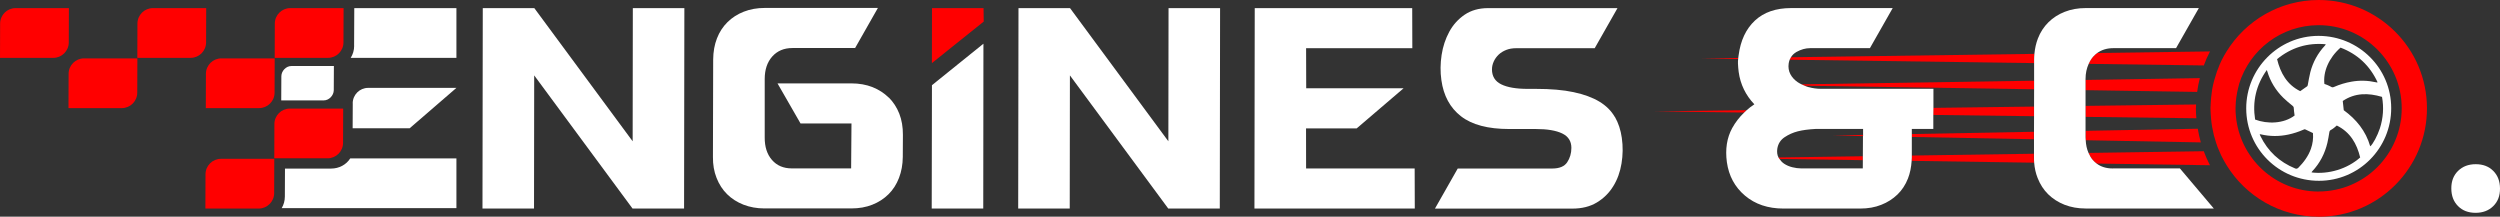 <svg viewBox="0 0 427.84 37.08" xmlns="http://www.w3.org/2000/svg" data-name="Layer 1" id="Layer_1">
  <rect x="0" y="0" width="427.84" height="37.08" fill="#333333" stroke="none"/>
  <defs>
    <style>
      .cls-1 {
        fill: red;
      }

      .cls-1, .cls-2, .cls-3 {
        stroke-width: 0px;
      }

      .cls-2 {
        fill: none;
      }

      .cls-3 {
        fill: #fff;
      }
    </style>
  </defs>
  <path d="m305.32,28.02c.41.28.88.48,1.41.61.52.13,1.03.2,1.52.2h10.54v-1.42s-14.26-.21-14.26-.21c.21.32.46.6.8.82Z" class="cls-2"></path>
  <path d="m327.15,23.44v3.18s20.91-.31,20.91-.31v-2.48c-7.37-.14-14.83-.28-20.91-.39Z" class="cls-2"></path>
  <path d="m356.89,13.67l19.58-.31c.19-.74.41-1.46.68-2.16l-19.72-.27c-.34.75-.53,1.61-.54,2.61v.13Z" class="cls-2"></path>
  <path d="m356.93,23.99c.04.82.2,1.54.48,2.18l19.74-.29c-.19-.5-.36-1-.51-1.52-4.07-.08-11.42-.21-19.7-.37Z" class="cls-2"></path>
  <path d="m313.67,23.19l5.15-.1v-1.03s-8.03,0-8.03,0c-1.3.07-2.35.21-3.15.42-.8.21-1.55.55-2.24,1-.69.46-1.1,1.11-1.25,1.96-.08.58-.01,1.08.2,1.5l14.44-.21.02-3.45c-3.21-.06-5.15-.1-5.15-.1Z" class="cls-2"></path>
  <path d="m348.09,15.28l-39.28-.61c.22.09.44.18.67.25.7.2,1.41.29,2.12.29h19.26v3.25s17.22-.22,17.22-.22v-2.96Z" class="cls-2"></path>
  <path d="m348.1,10.8l-41.83-.58c-.08.2-.13.4-.17.63-.1.69,0,1.3.28,1.84s.7,1,1.24,1.37c.2.14.43.26.65.37l39.82-.62v-3.01Z" class="cls-2"></path>
  <path d="m356.9,18.12l18.94-.24c.02-.73.08-1.45.18-2.17l-19.12-.3v2.71Z" class="cls-2"></path>
  <path d="m356.9,22.38l19.21-.36c-.1-.59-.18-1.18-.23-1.78l-18.99-.24v2.38Z" class="cls-2"></path>
  <polygon points="348.08 19.89 330.84 19.67 330.83 22.07 327.15 22.07 327.15 22.94 348.07 22.55 348.08 19.89" class="cls-2"></polygon>
  <g>
    <path d="m11.79,1.39H2.66C1.21,1.39.03,2.57.02,4.02l-.02,5.88h9.13c1.45,0,2.63-1.18,2.64-2.63l.02-5.88Z" class="cls-1"></path>
    <path d="m35.29,1.39h-9.13c-1.45,0-2.63,1.18-2.64,2.63l-.02,5.88h9.13c1.45,0,2.63-1.18,2.64-2.63l.02-5.88Z" class="cls-1"></path>
    <path d="m47.03,4.02l-.02,5.88h9.13c1.45,0,2.63-1.18,2.64-2.63l.02-5.88h-9.13c-1.45,0-2.63,1.18-2.64,2.63Z" class="cls-1"></path>
    <path d="m11.74,12.62l-.02,5.88h9.13c1.45,0,2.63-1.18,2.64-2.63l.02-5.88h-9.13c-1.45,0-2.63,1.18-2.64,2.63Z" class="cls-1"></path>
    <path d="m35.22,18.5h9.13c1.45,0,2.63-1.18,2.64-2.63l.02-5.88h-9.13c-1.45,0-2.63,1.18-2.64,2.63l-.02,5.88Z" class="cls-1"></path>
    <path d="m46.96,21.21l-.02,5.88h9.13c1.45,0,2.63-1.18,2.64-2.63l.02-5.88h-9.13c-1.45,0-2.63,1.18-2.64,2.63Z" class="cls-1"></path>
    <path d="m35.17,29.81l-.02,5.88h9.13c1.45,0,2.63-1.18,2.64-2.63l.02-5.88h-9.13c-1.45,0-2.63,1.18-2.64,2.63Z" class="cls-1"></path>
    <polygon points="159.5 1.39 159.48 10.8 168.35 3.69 168.32 1.39 159.5 1.39" class="cls-1"></polygon>
    <path d="m358.2,9.7c-.32.36-.57.78-.77,1.23l19.72.27c.31-.83.66-1.63,1.06-2.4l-19.31.27c-.25.18-.48.39-.7.63Z" class="cls-1"></path>
    <path d="m306.27,10.22l41.83.58v-.59c0-.34.02-.67.05-.99l-41.66.58c-.08.13-.16.27-.22.42Z" class="cls-1"></path>
    <path d="m297.47,9.92l-6.3.09,6.27.09c0-.06.02-.12.02-.17Z" class="cls-1"></path>
    <path d="m298.46,19.26c.14-.13.27-.27.42-.4l-15.76.2,15.35.2Z" class="cls-1"></path>
    <polygon points="348.08 18.24 330.84 18.46 330.84 19.67 348.08 19.89 348.08 18.24" class="cls-1"></polygon>
    <path d="m375.8,18.54c0-.22.03-.44.03-.66l-18.94.24v1.88s18.99.24,18.99.24c-.05-.56-.09-1.13-.09-1.71Z" class="cls-1"></path>
    <path d="m376.47,13.37l-19.58.31v1.75s19.12.3,19.12.3c.11-.8.26-1.58.46-2.35Z" class="cls-1"></path>
    <path d="m308.81,14.67l39.28.61v-1.47s-39.81.62-39.81.62c.17.09.35.17.53.24Z" class="cls-1"></path>
    <path d="m318.82,23.28v-.19s-5.15.1-5.15.1c0,0,1.94.04,5.15.1Z" class="cls-1"></path>
    <path d="m327.15,23.44c6.08.11,13.53.25,20.91.39v-1.28s-20.91.39-20.91.39v.5Z" class="cls-1"></path>
    <path d="m376.12,22.03l-19.21.36v1.15c0,.16.02.3.03.46,8.28.15,15.63.29,19.7.37-.22-.76-.39-1.54-.52-2.33Z" class="cls-1"></path>
    <path d="m357.41,26.17c.19.44.43.86.73,1.21.2.23.42.43.66.61l19.4.29c-.4-.77-.75-1.58-1.06-2.4l-19.74.29Z" class="cls-1"></path>
    <path d="m304.36,26.97c.04.08.11.15.16.23l14.27.21v-.67s-14.44.21-14.44.21c0,0,0,.01,0,.02Z" class="cls-1"></path>
    <path d="m348.06,26.31l-20.91.31v.35c0,.19-.02.37-.03.56l20.97.31c-.02-.32-.03-.64-.03-.97v-.56Z" class="cls-1"></path>
    <path d="m396.81,0c-6.66,0-12.51,3.53-15.78,8.83-.14.22-.28.44-.4.67-.29.51-.55,1.04-.78,1.57-.02.05-.04.11-.06.17-.29.67-.53,1.37-.73,2.09-.05.16-.1.33-.15.49-.13.49-.24.98-.33,1.48-.03.15-.04.3-.06.46-.1.69-.18,1.39-.2,2.1,0,.04,0,.08,0,.12,0,.18-.03.36-.03.55,0,.31.03.6.04.91.01.29.04.57.06.85.04.47.1.95.18,1.41.02.1.04.19.06.29.07.39.15.77.24,1.15.11.43.24.86.38,1.28.08.25.16.49.25.73.09.24.2.47.3.7.11.25.2.5.32.74.28.57.59,1.13.92,1.67,3.26,5.3,9.11,8.84,15.81,8.83,10.26-.01,18.52-8.39,18.49-18.59C415.32,8.29,407.02,0,396.81,0Zm0,32.78c-7.44,0-13.53-5.7-14.17-12.97-.04-.42-.06-.83-.06-1.26,0-.09.01-.17.01-.25.02-1.13.18-2.22.44-3.27.06-.24.11-.48.18-.71,1.8-5.8,7.19-10,13.58-10.01,0,0,0,0,0,0,7.86,0,14.23,6.38,14.23,14.22,0,7.87-6.38,14.24-14.22,14.24Z" class="cls-1"></path>
  </g>
  <g>
    <path d="m60.61,7.84c0,.77-.22,1.47-.59,2.06h18.09V1.39h-17.48l-.03,6.45Z" class="cls-3"></path>
    <path d="m56.65,28.85h-7.88l-.02,4.78c0,.74-.2,1.42-.54,1.99h29.9v-8.51h-18.17c-.68,1.06-1.88,1.74-3.29,1.74Z" class="cls-3"></path>
    <path d="m60.37,17.67l-.02,4.28h9.76l8-6.91h-15.11c-1.45,0-2.63,1.18-2.64,2.63Z" class="cls-3"></path>
    <path d="m57.12,15.44l.02-4.14h-7.29c-.88,0-1.69.83-1.7,1.74l-.02,4.14h7.29c.88,0,1.69-.83,1.7-1.74Z" class="cls-3"></path>
    <polygon points="108.27 24.18 91.44 1.39 82.62 1.39 82.57 35.69 91.39 35.69 91.42 12.9 108.25 35.69 117.07 35.69 117.12 1.39 108.3 1.39 108.27 24.18" class="cls-3"></polygon>
    <path d="m152.09,16.7c-.78-.77-1.7-1.36-2.77-1.79-1.07-.42-2.28-.64-3.62-.64h-12.64l3.94,6.86h8.72l-.06,7.69h-10.14c-1.44,0-2.57-.48-3.41-1.45-.84-.96-1.25-2.25-1.24-3.85v-10c0-1.6.43-2.88,1.29-3.85.86-.96,2.01-1.45,3.45-1.45h10.73l3.9-6.86h-19.36c-1.31,0-2.5.21-3.59.64-1.08.42-2.01,1.02-2.79,1.79-.78.77-1.38,1.69-1.8,2.77-.42,1.08-.64,2.29-.65,3.63l-.04,16.66c-.02,1.31.19,2.51.62,3.6.43,1.09,1.03,2.03,1.81,2.79.78.77,1.71,1.36,2.8,1.79,1.09.42,2.28.64,3.59.64h14.85c1.34,0,2.54-.21,3.61-.64,1.07-.42,1.99-1.02,2.77-1.79.78-.77,1.37-1.7,1.79-2.79s.64-2.29.65-3.6l.02-3.77c.01-1.34-.2-2.55-.62-3.63-.43-1.08-1.03-2-1.8-2.77Z" class="cls-3"></path>
    <polygon points="159.45 35.69 168.27 35.69 168.3 7.48 159.49 14.58 159.45 35.69" class="cls-3"></polygon>
    <polygon points="199.95 24.18 183.12 1.39 174.3 1.39 174.25 35.69 183.07 35.69 183.1 12.9 199.93 35.69 208.75 35.69 208.8 1.39 199.98 1.39 199.95 24.18" class="cls-3"></polygon>
    <polygon points="223.52 28.83 223.51 21.97 232.18 21.97 240.2 15.11 223.54 15.11 223.52 8.25 241.7 8.25 241.68 1.39 214.73 1.39 214.68 35.69 242.12 35.69 242.1 28.83 223.52 28.83" class="cls-3"></polygon>
    <path d="m276.35,20.01c-.6-1.04-1.48-1.92-2.64-2.62-1.16-.7-2.63-1.24-4.41-1.62-1.78-.38-3.93-.56-6.45-.56h-1.42c-1.96,0-3.47-.26-4.52-.78-1.05-.52-1.58-1.37-1.58-2.55,0-.46.1-.91.3-1.35.2-.44.48-.83.84-1.18.36-.34.8-.61,1.31-.81.51-.2,1.08-.29,1.7-.29h13.43l3.9-6.86h-22.15c-1.57,0-2.9.38-4.01,1.13-1.1.75-1.98,1.72-2.63,2.92s-1.09,2.52-1.31,3.97c-.22,1.45-.24,2.88-.04,4.29.37,2.68,1.49,4.75,3.36,6.2,1.87,1.45,4.61,2.18,8.24,2.18h4.56c1.96,0,3.46.25,4.52.76,1.05.51,1.57,1.33,1.57,2.47,0,.92-.24,1.73-.71,2.45-.47.72-1.33,1.08-2.57,1.08h-16.17l-3.9,6.86h23.52c1.63,0,3.03-.35,4.19-1.05,1.16-.7,2.09-1.62,2.8-2.77.71-1.14,1.18-2.44,1.42-3.9.24-1.45.26-2.92.05-4.39-.19-1.34-.58-2.53-1.18-3.58Z" class="cls-3"></path>
    <path d="m426.69,29.25c-.76-.77-1.76-1.15-3-1.15s-2.25.38-3.03,1.15c-.78.77-1.16,1.77-1.15,3.01,0,1.24.39,2.25,1.15,3.01.76.77,1.76,1.15,3,1.15s2.25-.38,3.03-1.15c.78-.77,1.16-1.77,1.15-3.01,0-1.24-.39-2.25-1.15-3.01Z" class="cls-3"></path>
    <path d="m396.81,6.14s0,0,0,0c-.02,0-.04,0-.07,0-6.79.02-12.34,5.6-12.33,12.41,0,6.86,5.57,12.4,12.45,12.39,6.84,0,12.37-5.57,12.36-12.44,0-6.83-5.55-12.34-12.4-12.36Zm1.18,1.43c0,.07,0,.08,0,.09-.04.05-.08.1-.12.15-1.21,1.3-2.04,2.82-2.49,4.54-.18.71-.29,1.44-.43,2.16-.02.09-.04.2-.1.25-.38.28-.78.55-1.2.84-2.26-1.11-3.38-3.09-3.96-5.48,2.44-1.99,5.2-2.83,8.31-2.55Zm-10.06,4.41c.05.12.07.17.08.22.52,1.75,1.45,3.26,2.75,4.54.49.48,1.03.92,1.57,1.36.16.13.22.25.22.45.01.34.07.67.11,1.01,0,.07.02.14.03.21-1.86,1.41-4.65,1.49-6.76.69-.48-3.07.15-5.88,2-8.48Zm5.36,16.75c-.16.16-.29.18-.5.1-2.69-1.1-4.68-2.94-5.95-5.55-.05-.09-.08-.19-.12-.28.03-.02.04-.03.04-.03.06,0,.12.02.19.03,1.55.36,3.1.36,4.66.03.89-.19,1.75-.47,2.58-.83.11-.05.22-.12.36-.04.41.21.82.39,1.28.61.08.91-.04,1.82-.35,2.7-.45,1.27-1.24,2.32-2.18,3.27Zm2.32.77s0-.07.01-.08c.03-.04.07-.08.1-.12,1.3-1.38,2.14-3.01,2.58-4.85.14-.59.23-1.19.33-1.79.03-.19.08-.33.27-.42.2-.1.38-.24.55-.37.16-.12.3-.26.46-.39,2.31,1.14,3.43,3.11,4,5.47-2.19,1.95-5.4,2.92-8.31,2.56Zm11.67-7.52c-.4,1.22-1.22,2.76-1.65,3.06-.76-2.64-2.39-4.62-4.53-6.18-.06-.53-.11-1.03-.17-1.58,2.1-1.41,4.36-1.4,6.72-.7.33,1.84.2,3.63-.37,5.4Zm-.48-7.86c-.06,0-.13-.02-.19-.04-1.38-.31-2.76-.35-4.15-.11-1.05.18-2.07.49-3.05.92-.18.08-.31.07-.47-.03-.22-.13-.46-.23-.69-.33-.15-.07-.32-.11-.46-.16-.25-2.07.74-4.45,2.76-6.22,2.91,1.11,5.02,3.08,6.34,5.93-.06.02-.08.04-.09.03Z" class="cls-3"></path>
    <path d="m309.48,14.91c-.24-.07-.45-.16-.67-.25-.18-.07-.36-.15-.53-.24-.23-.12-.45-.23-.65-.37-.54-.38-.96-.83-1.24-1.37s-.38-1.15-.28-1.84c.04-.23.09-.43.17-.63.06-.15.14-.29.22-.42.23-.37.54-.68.96-.91.76-.42,1.53-.64,2.31-.64h10.24l3.9-6.86h-17.4c-2.58,0-4.64.71-6.17,2.13s-2.47,3.41-2.8,5.95c-.03.15-.04.3-.06.45,0,.06-.02.12-.02.17-.03.28-.04.55-.03.83.02.47.06.94.12,1.4.29,2.12,1.19,3.97,2.68,5.54-.48.31-.91.65-1.32,1.01-.15.13-.28.26-.42.4-.81.78-1.5,1.66-2.05,2.66-.91,1.67-1.21,3.61-.91,5.83.33,2.35,1.36,4.26,3.1,5.73,1.74,1.47,3.93,2.21,6.58,2.21h13.13c1.34,0,2.54-.21,3.61-.64,1.07-.42,1.99-1.01,2.77-1.76.78-.75,1.38-1.67,1.8-2.74.36-.92.56-1.93.63-3.02.01-.19.03-.37.03-.56v-.35s0-3.18,0-3.18v-.5s0-.87,0-.87h3.68v-2.4s.02-1.22.02-1.22v-3.25s-19.24,0-19.24,0c-.72,0-1.43-.1-2.12-.29Zm9.34,8.37l-.02,3.45v.67s-.01,1.42-.01,1.42h-10.54c-.49,0-1-.07-1.52-.2-.52-.13-.99-.33-1.41-.61-.33-.22-.59-.51-.8-.82-.05-.08-.12-.15-.16-.23,0,0,0-.01,0-.02-.22-.42-.28-.92-.2-1.5.14-.85.56-1.5,1.25-1.96.69-.46,1.43-.79,2.24-1,.8-.21,1.85-.35,3.15-.42h8.04v1.03s0,.19,0,.19Z" class="cls-3"></path>
    <path d="m361.56,28.83c-1.09,0-2.01-.28-2.75-.84-.24-.18-.46-.38-.66-.61-.31-.36-.54-.77-.73-1.21-.28-.64-.44-1.36-.48-2.18,0-.15-.03-.3-.03-.46v-1.15s0-2.38,0-2.38v-1.88s0-2.71,0-2.71v-1.75s0-.13,0-.13c0-1,.2-1.86.54-2.61.2-.45.45-.87.77-1.23.21-.24.45-.45.7-.63.76-.54,1.67-.82,2.75-.82h10.73l3.9-6.86h-19.36c-1.31,0-2.5.21-3.59.64-1.08.42-2.01,1.02-2.79,1.79s-1.38,1.69-1.8,2.77c-.31.8-.51,1.68-.6,2.63-.03.32-.05.65-.05.99v.59s0,3.01,0,3.01v1.47s-.01,2.96-.01,2.96v1.65s-.01,2.66-.01,2.66v1.28s0,2.48,0,2.48v.56c0,.33,0,.65.03.97.07.94.27,1.82.59,2.63.43,1.09,1.03,2.03,1.81,2.79s1.71,1.36,2.8,1.79c1.09.42,2.28.64,3.59.64h21.95l-5.8-6.86h-11.47Z" class="cls-3"></path>
  </g>
</svg>